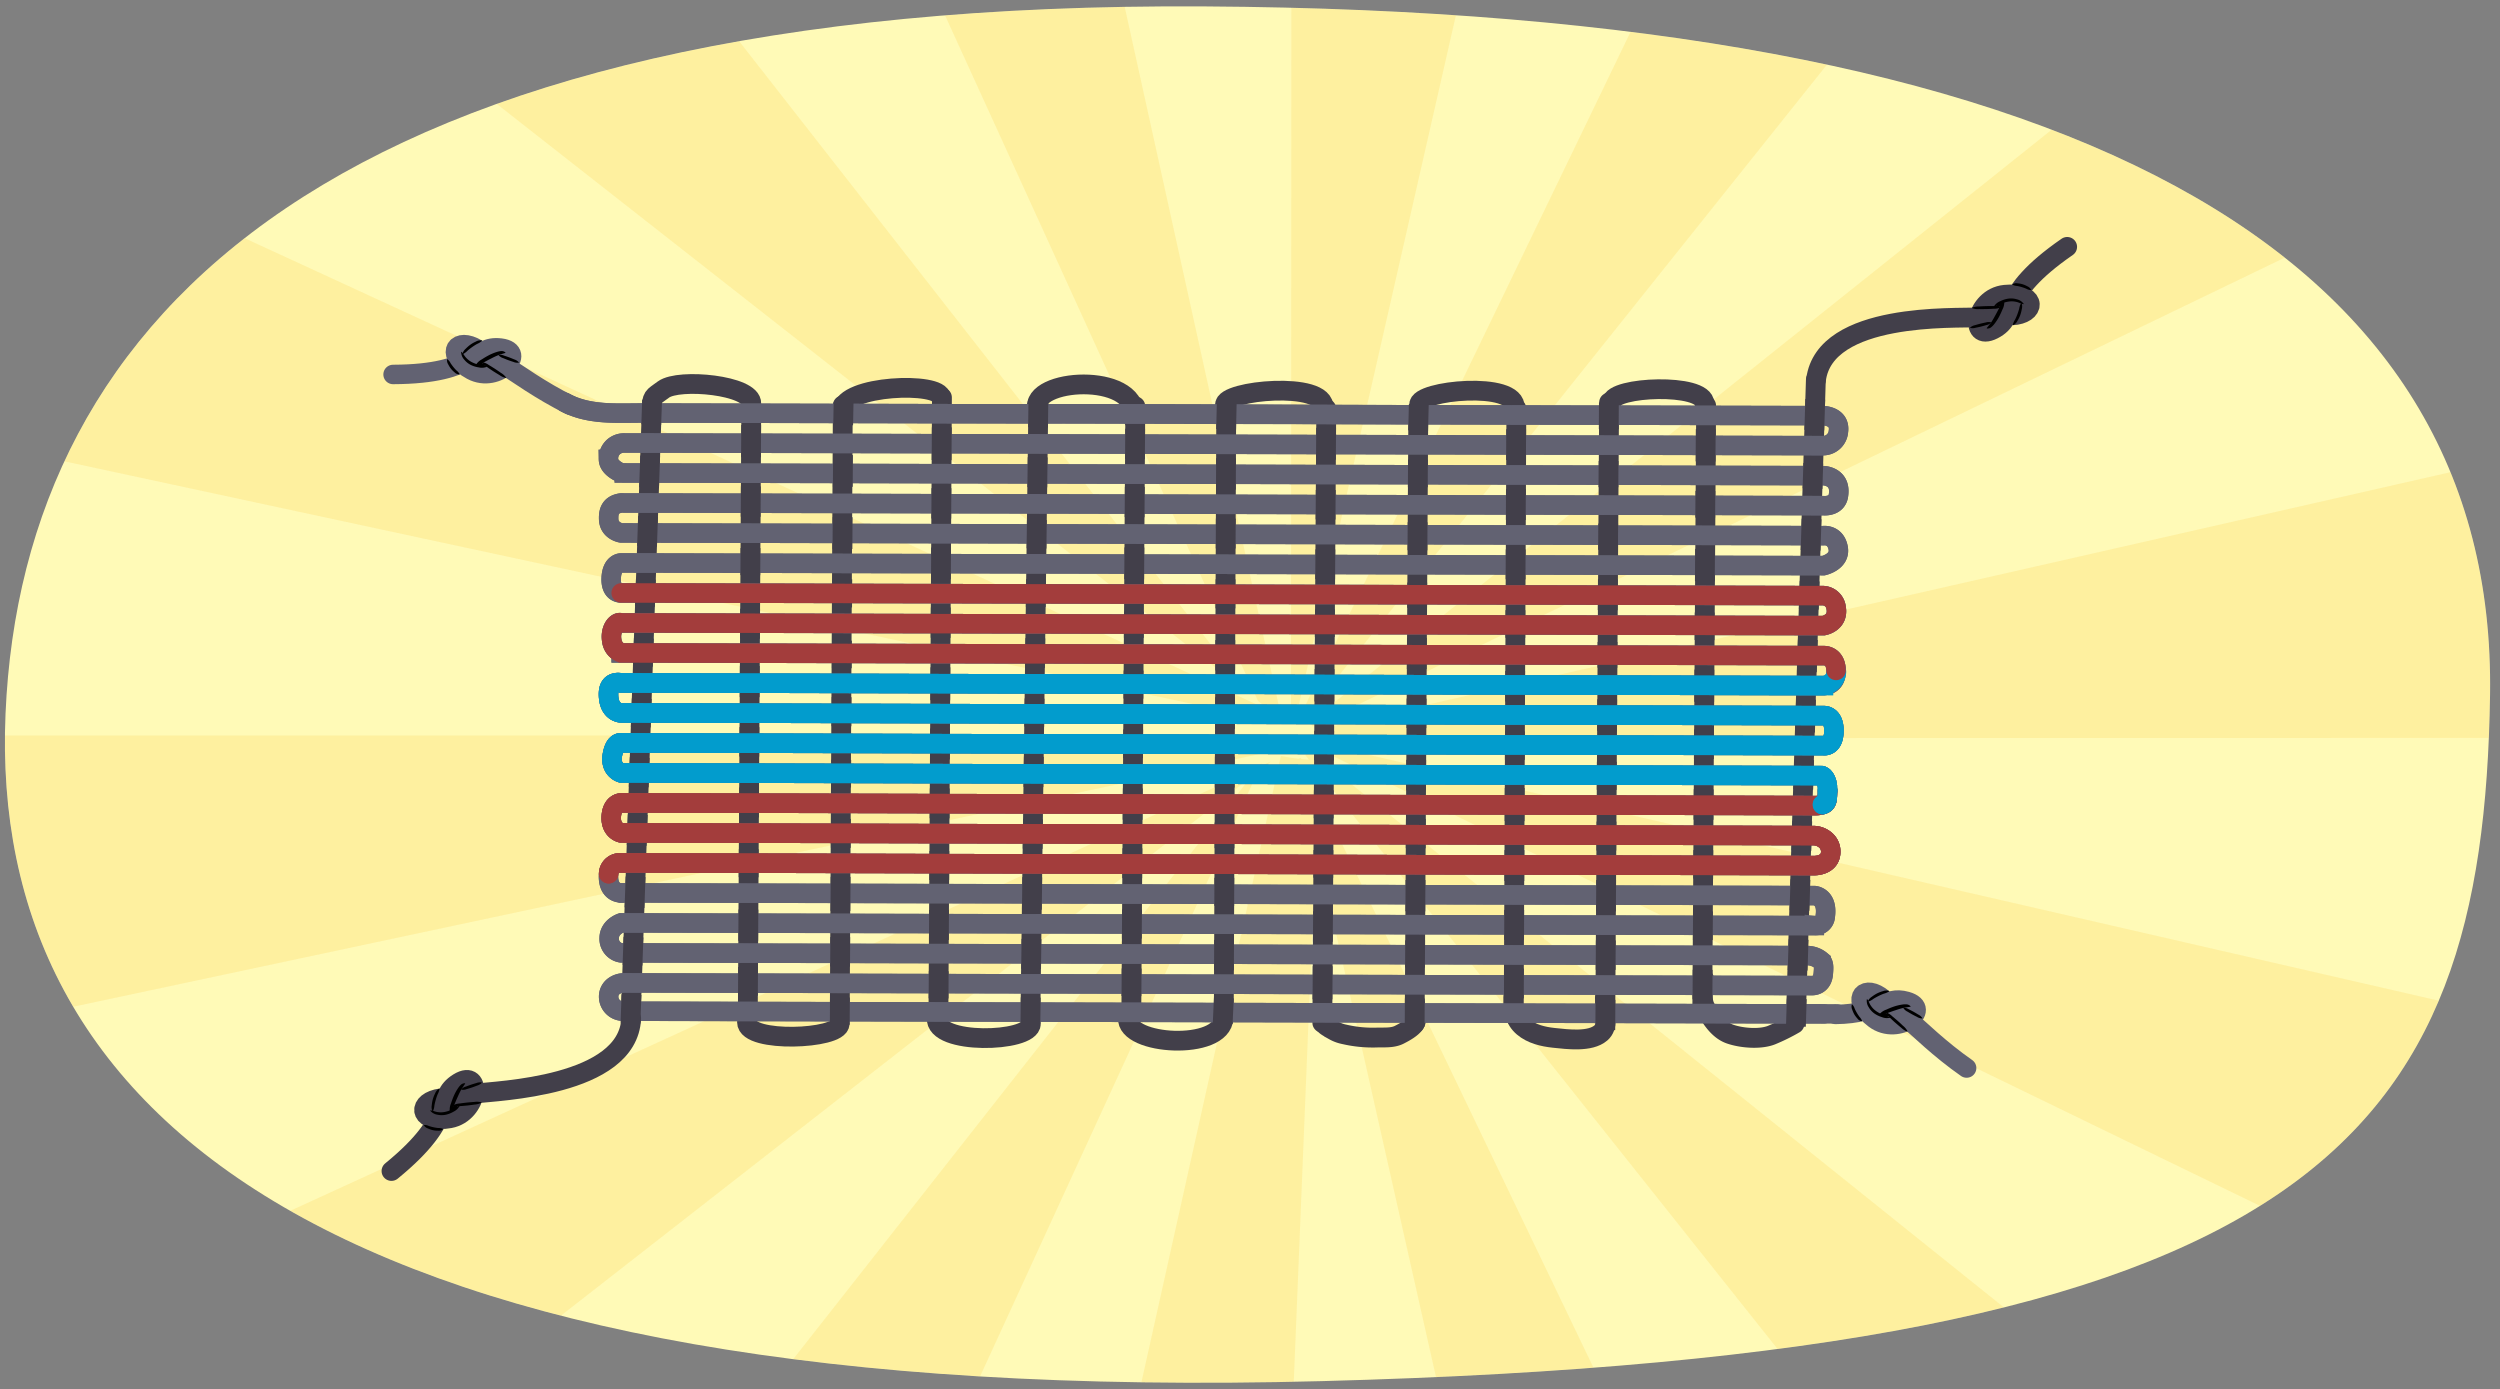 <svg id="e364052a-82c7-4423-85e7-074dbaf419d5" data-name="Layer 1" xmlns="http://www.w3.org/2000/svg" xmlns:xlink="http://www.w3.org/1999/xlink" width="760" height="422.358" viewBox="0 0 760 422.358"><rect x="0" y="0" width="760" height="422.358" fill="#808080" stroke="none"/><defs><clipPath id="f271af31-5490-4e1e-8345-f31cba9ecdc5"><path d="M1.68,216.961C-3.557,338.453,99.1,427.854,401.85,419.862s353.03-73.416,355.125-208.5S630.219,3.549,366.233,1.95,6.918,95.468,1.68,216.961Z" style="fill:none"/></clipPath></defs><path d="M1.68,216.961C-3.557,338.453,99.1,427.854,401.85,419.862s353.03-73.416,355.125-208.5S630.219,3.549,366.233,1.95,6.918,95.468,1.68,216.961Z" style="fill:#fffab7"/><g style="clip-path:url(#f271af31-5490-4e1e-8345-f31cba9ecdc5)"><g style="opacity:0.15"><path d="M383.064,670.784a507.392,507.392,0,0,1-89.3-11.523l95.633-429.482a53.907,53.907,0,0,0,5.373.887,5.55,5.55,0,0,0,.653-.265l.172.357q1.142.121,2.337.213l-1.142-1.436a8.46,8.46,0,0,0,1.341-1.334L741.39,503.467a449.221,449.221,0,0,1-70.725,70.438l-269.79-339.23-.266,6.532L585.842,627.061a446.211,446.211,0,0,1-94.914,33L399.991,256.333ZM201.51,628.325a436.707,436.707,0,0,1-87.529-53.4L380.139,236.36,40.644,501.313a439.06,439.06,0,0,1-52.922-87.178L382.608,233.219l1.011-1.286-.479,1.043,3.233-1.482-3.979,3.106ZM794.868,418.9,399,226.832a5.532,5.532,0,0,0,.421-1.189l428.827,98.523A446.168,446.168,0,0,1,794.868,418.9ZM-43.379,320.035a462.549,462.549,0,0,1-10.109-96.177V223.6h440v.258a22.03,22.03,0,0,0,.455,4.514l-1.5.32c-.117-.081-.212-.141-.279-.182l-.122.267Zm431.215-88.966a2.138,2.138,0,0,0-.122-.189l.025-.011C387.8,231,387.836,231.068,387.836,231.069ZM839.6,225.017l0-.693-440,.062v-.546a8.021,8.021,0,0,0-.174-1.786L828.492,124.56A448.821,448.821,0,0,1,839.6,223.84ZM399.01,220.864a7.267,7.267,0,0,0-.871-1.37L742.016-55a447.919,447.919,0,0,1,53.308,84.725Zm-12.031-1.59-1.319-.283c-.215.084-.364.148-.452.188l-.144-.317L-43.181,126.743A452.555,452.555,0,0,1-11.872,32.671L382.541,214.4l1.171,1.5-.553-1.213,3.154,1.453-3.88-3.043L202.5-181.09a462.149,462.149,0,0,1,92.242-30.7l94.754,429.676c-.932.206-1.7.41-2.321.6C387.106,218.719,387.041,218.985,386.979,219.274Zm9.827-1.114a7.28,7.28,0,0,0-1.359-.867L586.769-178.933A447.908,447.908,0,0,1,671.443-125.6Zm-2.546-1.287a8.087,8.087,0,0,0-1.8-.176l.247-440a448.678,448.678,0,0,1,99.265,11.164Zm-14.185-5.626L41.294-54.457a430.959,430.959,0,0,1,73.574-73.477Z" style="fill:#fab516"/></g></g><line x1="545.955" y1="309.05" x2="552.022" y2="115.444" style="fill:none;stroke:#423f4a;stroke-linecap:round;stroke-miterlimit:10;stroke-width:6.027px"/><line x1="517.489" y1="307.85" x2="518.663" y2="123.307" style="fill:none;stroke:#423f4a;stroke-linecap:round;stroke-miterlimit:10;stroke-width:6.027px"/><line x1="488.007" y1="309.781" x2="489.164" y2="122.363" style="fill:none;stroke:#423f4a;stroke-linecap:round;stroke-miterlimit:10;stroke-width:6.027px"/><line x1="460.166" y1="308.533" x2="460.974" y2="124.233" style="fill:none;stroke:#423f4a;stroke-linecap:round;stroke-miterlimit:10;stroke-width:6.027px"/><line x1="430.058" y1="311.188" x2="431.167" y2="124.314" style="fill:none;stroke:#423f4a;stroke-linecap:round;stroke-miterlimit:10;stroke-width:6.027px"/><line x1="401.985" y1="310.926" x2="403.183" y2="124.262" style="fill:none;stroke:#423f4a;stroke-linecap:round;stroke-miterlimit:10;stroke-width:6.027px"/><line x1="372.027" y1="309.605" x2="372.78" y2="122.824" style="fill:none;stroke:#423f4a;stroke-linecap:round;stroke-miterlimit:10;stroke-width:6.027px"/><line x1="343.914" y1="309.487" x2="345.135" y2="123.51" style="fill:none;stroke:#423f4a;stroke-linecap:round;stroke-miterlimit:10;stroke-width:6.027px"/><line x1="313.243" y1="308.916" x2="315.657" y2="122.972" style="fill:none;stroke:#423f4a;stroke-linecap:round;stroke-miterlimit:10;stroke-width:6.027px"/><line x1="285.283" y1="308.226" x2="286.351" y2="120.822" style="fill:none;stroke:#423f4a;stroke-linecap:round;stroke-miterlimit:10;stroke-width:6.027px"/><path d="M197.979,124.53c.373-4.2.322-3.622,3.716-6.117,4.751-3.492,26.964-1.3,26.712,4.305" style="fill:none;stroke:#423f4a;stroke-linecap:round;stroke-miterlimit:10;stroke-width:6px"/><path d="M256.071,124.818c.079-7.825,30.067-8.862,30.024-3.862" style="fill:none;stroke:#423f4a;stroke-linecap:round;stroke-miterlimit:10;stroke-width:6px"/><path d="M315.159,123.6c0-9.069,32.147-10.128,29.5,3.964" style="fill:none;stroke:#423f4a;stroke-linecap:round;stroke-miterlimit:10;stroke-width:6px"/><path d="M431.416,123.158c-.681-4.491,29.871-7.457,29.064.881" style="fill:none;stroke:#423f4a;stroke-linecap:round;stroke-miterlimit:10;stroke-width:6px"/><path d="M372.407,123.158c-.681-4.491,30.751-7.457,29.945.881" style="fill:none;stroke:#423f4a;stroke-linecap:round;stroke-miterlimit:10;stroke-width:6px"/><path d="M489.984,122.277c-.012-4.765,28.184-5.939,28.184.441" style="fill:none;stroke:#423f4a;stroke-linecap:round;stroke-miterlimit:10;stroke-width:6px"/><path d="M313.4,311.194c0,5.725-29.442,6.576-28.635-1.761" style="fill:none;stroke:#423f4a;stroke-linecap:round;stroke-miterlimit:10;stroke-width:6px"/><path d="M371.966,309.433c-.44,10.128-29.881,8.337-29.075,0" style="fill:none;stroke:#423f4a;stroke-linecap:round;stroke-miterlimit:10;stroke-width:6px"/><path d="M255.259,311.194c.012,4.765-28.184,5.94-28.184-.44" style="fill:none;stroke:#423f4a;stroke-linecap:round;stroke-miterlimit:10;stroke-width:6px"/><line x1="255.289" y1="309.64" x2="256.212" y2="123.223" style="fill:none;stroke:#423f4a;stroke-linecap:round;stroke-miterlimit:10;stroke-width:6.027px"/><line x1="227.329" y1="309.323" x2="228.393" y2="123.223" style="fill:none;stroke:#423f4a;stroke-linecap:round;stroke-miterlimit:10;stroke-width:6.027px"/><path d="M402.1,307.242c0,4.7.288,4.124,3.412,6.039a10.6,10.6,0,0,0,3.174,1.163,38.091,38.091,0,0,0,9.742.973c2.3-.077,4.9.2,6.951-.852,1.5-.768,3.744-1.975,4.683-3.377,1.125-1.68-.007-4.135.11-6.092" style="fill:none;stroke:#423f4a;stroke-linecap:round;stroke-miterlimit:10;stroke-width:6.027px"/><path d="M460.187,301.39c-.543,5.438.337,8.622,2.877,10.786s5.962,2.975,9.28,3.33c4.279.458,11.083,1.322,14.329-1.5,2.223-1.935,1.36-5.007,1.21-10.676" style="fill:none;stroke:#423f4a;stroke-linecap:round;stroke-miterlimit:10;stroke-width:6.027px"/><path d="M518.076,297.684c-.527,2.557-.811,6.356.254,8.449,1.689,3.319,4.083,7.006,7.6,8.228s9.08,1.682,12.551.333a57.181,57.181,0,0,0,7.039-3.47" style="fill:none;stroke:#423f4a;stroke-linecap:round;stroke-miterlimit:10;stroke-width:6.027px"/><line x1="191.687" y1="310.503" x2="198.183" y2="123.223" style="fill:none;stroke:#423f4a;stroke-linecap:round;stroke-miterlimit:10;stroke-width:6.027px"/><path d="M553.217,235.785l-364.376-.82s-3.434-.975-2.7-5.325,2.7-3.794,2.7-3.794l365.508.82s3.115.572,3.163-4.437c.049-5.039-3.163-4.682-3.163-4.682l-365.508-.82s-4-.03-3.858-5.972c.1-4.164,3.858-3.147,3.858-3.147l365.508.82s3.961.146,3.823-4.618-3.823-4.5-3.823-4.5l-365.508-.82a4.626,4.626,0,0,1-2.848-3.642c-.649-3.661,1.52-6.068,2.848-5.477l365.508.82s4.723-.769,3.826-5.511a4.189,4.189,0,0,0-3.826-3.608l-365.508-.82s-3.223.268-3.04-4.465,3.04-4.654,3.04-4.654l365.508.82s5.268-1.182,4.45-5.391-4.45-3.728-4.45-3.728l-365.508-.82s-3.709-.562-3.808-4.215c-.054-1.969.257-4.4,3.808-4.9l365.508.82s3.972.431,4.536-3.052c.966-5.962-4.536-6.067-4.536-6.067l-364.56-.818a4.147,4.147,0,0,1-2.071-.559c-1.131-.655-2.711-1.873-2.739-3.572a4.721,4.721,0,0,1,1.613-3.872,4.925,4.925,0,0,1,3.224-1.116l364.533.818a4.7,4.7,0,0,0,4.536-4.342c.641-4.663-4.536-4.777-4.536-4.777l-17.294-.039-45.188-.1-63.138-.141-71.145-.16-69.21-.155-57.33-.129-35.507-.079c-8.1-.019-16.446.735-23.854-3.24" style="fill:none;stroke:#626272;stroke-linecap:round;stroke-miterlimit:10;stroke-width:5.919px"/><path d="M555.578,240.344c.105-3.935-1.727-4.559-1.727-4.559" style="fill:none;stroke:#626272;stroke-linecap:round;stroke-miterlimit:10;stroke-width:5.919px"/><path d="M554.469,308.217c-2.338-.034-4.679-.01-7.018-.015l-39.075-.087-58.62-.129-68.85-.153-69.767-.154-61.37-.136-43.659-.1-16.633-.037a4.423,4.423,0,0,1-4.428-4.869c0-.039.009-.078.014-.117a3.9,3.9,0,0,1,1.742-2.755,5.248,5.248,0,0,1,2.99-.869l361.087.818s3.08.2,3.4-3.626c.139-1.674.281-3.118-.682-3.957a6.615,6.615,0,0,0-4.355-1.539l-360.4-.817a4.337,4.337,0,0,1-3.658-4.552c.075-3.4,3.658-4.567,3.658-4.567l362.718.82a3,3,0,0,0,3.327-2.856c.825-6.08-3.327-6.263-3.327-6.263l-362.718-.82" style="fill:none;stroke:#626272;stroke-linecap:round;stroke-miterlimit:10;stroke-width:5.919px"/><path d="M188.841,271.441s-4.294.212-3.822-5.835a3.431,3.431,0,0,1,3.822-3.284l362.718.82s4.985.111,4.985-4.25a4.513,4.513,0,0,0-1.432-3.354,5.7,5.7,0,0,0-3.956-1.518L188.841,253.2s-3.233-.647-3.021-4.891,3.021-4.228,3.021-4.228l363,.819a7.214,7.214,0,0,0,2.2-.3c1.45-.463,1.465-1.387,1.542-4.255" style="fill:none;stroke:#626272;stroke-linecap:round;stroke-miterlimit:10;stroke-width:5.919px"/><path d="M553.217,235.785l-364.376-.82s-3.434-.975-2.7-5.325,2.7-3.794,2.7-3.794l365.508.82s3.115.572,3.163-4.437c.049-5.039-3.163-4.682-3.163-4.682l-365.508-.82s-4-.03-3.858-5.972c.1-4.164,3.858-3.147,3.858-3.147l365.508.82s3.961.146,3.823-4.618-3.823-4.5-3.823-4.5l-365.508-.82a4.626,4.626,0,0,1-2.848-3.642c-.649-3.661,1.52-6.068,2.848-5.477l365.508.82s4.723-.769,3.826-5.511a4.189,4.189,0,0,0-3.826-3.608l-365.508-.82s-3.223.268-3.04-4.465,3.04-4.654,3.04-4.654l365.508.82s5.268-1.182,4.45-5.391-4.45-3.728-4.45-3.728l-365.508-.82s-3.709-.562-3.808-4.215c-.054-1.969.257-4.4,3.808-4.9l365.508.82s3.972.431,4.536-3.052c.966-5.962-4.536-6.067-4.536-6.067l-364.56-.818a4.147,4.147,0,0,1-2.071-.559c-1.131-.655-2.711-1.873-2.739-3.572a4.721,4.721,0,0,1,1.613-3.872,4.925,4.925,0,0,1,3.224-1.116l364.533.818a4.7,4.7,0,0,0,4.536-4.342c.641-4.663-4.536-4.777-4.536-4.777l-17.294-.039-45.188-.1-63.138-.141c-23.715-.053-47.579-.221-71.295-.275-23.069-.051-45.99.012-69.06-.04l-57.33-.129-35.507-.079c-8.1-.019-16.446.735-23.854-3.24" style="fill:none;stroke:#626272;stroke-linecap:round;stroke-miterlimit:10;stroke-width:5.919px"/><path d="M555.578,240.344c.105-3.935-1.727-4.559-1.727-4.559" style="fill:none;stroke:#626272;stroke-linecap:round;stroke-miterlimit:10;stroke-width:5.919px"/><path d="M558.38,308.226l-368.9-.816a4.423,4.423,0,0,1-4.428-4.869c0-.039.009-.078.014-.117a3.9,3.9,0,0,1,1.742-2.755,5.248,5.248,0,0,1,2.99-.869l361.087.818s3.08.2,3.4-3.626c.139-1.674.281-3.118-.682-3.957a6.615,6.615,0,0,0-4.355-1.539l-360.4-.817a4.337,4.337,0,0,1-3.658-4.552c.075-3.4,3.658-4.567,3.658-4.567l362.718.82a3,3,0,0,0,3.327-2.856c.825-6.08-3.327-6.263-3.327-6.263l-362.718-.82" style="fill:none;stroke:#626272;stroke-linecap:round;stroke-miterlimit:10;stroke-width:5.919px"/><path d="M188.841,271.441s-4.294.212-3.822-5.835a3.431,3.431,0,0,1,3.822-3.284l362.718.82s4.985.111,4.985-4.25a4.513,4.513,0,0,0-1.432-3.354,5.7,5.7,0,0,0-3.956-1.518L188.841,253.2s-3.233-.647-3.021-4.891,3.021-4.228,3.021-4.228l363,.819a7.214,7.214,0,0,0,2.2-.3c1.45-.463,1.465-1.387,1.542-4.255" style="fill:none;stroke:#626272;stroke-linecap:round;stroke-miterlimit:10;stroke-width:5.919px"/><line x1="551.55" y1="130.748" x2="551.839" y2="121.378" style="fill:none;stroke:#423f4a;stroke-miterlimit:10;stroke-width:6.027px"/><line x1="551.001" y1="148.539" x2="551.238" y2="140.847" style="fill:none;stroke:#423f4a;stroke-miterlimit:10;stroke-width:6.027px"/><line x1="550.422" y1="167.297" x2="550.716" y2="157.774" style="fill:none;stroke:#423f4a;stroke-miterlimit:10;stroke-width:6.027px"/><line x1="549.869" y1="185.229" x2="550.132" y2="176.676" style="fill:none;stroke:#423f4a;stroke-miterlimit:10;stroke-width:6.027px"/><line x1="549.281" y1="204.267" x2="549.584" y2="194.456" style="fill:none;stroke:#423f4a;stroke-miterlimit:10;stroke-width:6.027px"/><line x1="548.716" y1="222.593" x2="549.024" y2="212.6" style="fill:none;stroke:#423f4a;stroke-miterlimit:10;stroke-width:6.027px"/><line x1="548.18" y1="239.957" x2="548.456" y2="230.993" style="fill:none;stroke:#423f4a;stroke-miterlimit:10;stroke-width:6.027px"/><line x1="547.605" y1="258.575" x2="547.882" y2="249.607" style="fill:none;stroke:#423f4a;stroke-miterlimit:10;stroke-width:6.027px"/><line x1="547.043" y1="276.783" x2="547.333" y2="267.386" style="fill:none;stroke:#423f4a;stroke-miterlimit:10;stroke-width:6.027px"/><line x1="546.482" y1="294.977" x2="546.771" y2="285.598" style="fill:none;stroke:#423f4a;stroke-miterlimit:10;stroke-width:6.027px"/><line x1="545.955" y1="312.042" x2="546.214" y2="303.657" style="fill:none;stroke:#423f4a;stroke-miterlimit:10;stroke-width:6.027px"/><line x1="518.488" y1="140.284" x2="518.545" y2="130.483" style="fill:none;stroke:#423f4a;stroke-miterlimit:10;stroke-width:6.027px"/><line x1="518.39" y1="157.361" x2="518.437" y2="149.24" style="fill:none;stroke:#423f4a;stroke-miterlimit:10;stroke-width:6.027px"/><line x1="518.279" y1="176.68" x2="518.335" y2="166.88" style="fill:none;stroke:#423f4a;stroke-miterlimit:10;stroke-width:6.027px"/><line x1="518.176" y1="194.598" x2="518.224" y2="186.199" style="fill:none;stroke:#423f4a;stroke-miterlimit:10;stroke-width:6.027px"/><line x1="518.068" y1="213.356" x2="518.125" y2="203.558" style="fill:none;stroke:#423f4a;stroke-miterlimit:10;stroke-width:6.027px"/><line x1="517.968" y1="230.716" x2="518.02" y2="221.758" style="fill:none;stroke:#423f4a;stroke-miterlimit:10;stroke-width:6.027px"/><line x1="517.862" y1="249.195" x2="517.915" y2="239.955" style="fill:none;stroke:#423f4a;stroke-miterlimit:10;stroke-width:6.027px"/><line x1="517.759" y1="267.116" x2="517.809" y2="258.437" style="fill:none;stroke:#423f4a;stroke-miterlimit:10;stroke-width:6.027px"/><line x1="517.652" y1="285.733" x2="517.702" y2="277.051" style="fill:none;stroke:#423f4a;stroke-miterlimit:10;stroke-width:6.027px"/><line x1="517.549" y1="303.793" x2="517.6" y2="294.833" style="fill:none;stroke:#423f4a;stroke-miterlimit:10;stroke-width:6.027px"/><line x1="489.058" y1="130.482" x2="489.105" y2="122.363" style="fill:none;stroke:#423f4a;stroke-miterlimit:10;stroke-width:6.027px"/><line x1="488.957" y1="148.12" x2="489.003" y2="140.143" style="fill:none;stroke:#423f4a;stroke-miterlimit:10;stroke-width:6.027px"/><line x1="488.847" y1="167.162" x2="488.893" y2="159.179" style="fill:none;stroke:#423f4a;stroke-miterlimit:10;stroke-width:6.027px"/><line x1="488.741" y1="185.5" x2="488.796" y2="176.103" style="fill:none;stroke:#423f4a;stroke-miterlimit:10;stroke-width:6.027px"/><line x1="488.641" y1="202.997" x2="488.686" y2="195.156" style="fill:none;stroke:#423f4a;stroke-miterlimit:10;stroke-width:6.027px"/><line x1="488.53" y1="222.177" x2="488.585" y2="212.599" style="fill:none;stroke:#423f4a;stroke-miterlimit:10;stroke-width:6.027px"/><line x1="488.427" y1="240.096" x2="488.476" y2="231.556" style="fill:none;stroke:#423f4a;stroke-miterlimit:10;stroke-width:6.027px"/><line x1="488.321" y1="258.575" x2="488.372" y2="249.754" style="fill:none;stroke:#423f4a;stroke-miterlimit:10;stroke-width:6.027px"/><line x1="488.214" y1="277.053" x2="488.269" y2="267.532" style="fill:none;stroke:#423f4a;stroke-miterlimit:10;stroke-width:6.027px"/><line x1="488.112" y1="294.833" x2="488.164" y2="285.873" style="fill:none;stroke:#423f4a;stroke-miterlimit:10;stroke-width:6.027px"/><line x1="488.007" y1="313.138" x2="488.06" y2="303.929" style="fill:none;stroke:#423f4a;stroke-miterlimit:10;stroke-width:6.027px"/><line x1="460.873" y1="139.862" x2="460.911" y2="130.482" style="fill:none;stroke:#423f4a;stroke-miterlimit:10;stroke-width:6.027px"/><line x1="460.799" y1="158.06" x2="460.837" y2="148.683" style="fill:none;stroke:#423f4a;stroke-miterlimit:10;stroke-width:6.027px"/><line x1="460.727" y1="176.1" x2="460.763" y2="167.02" style="fill:none;stroke:#423f4a;stroke-miterlimit:10;stroke-width:6.027px"/><line x1="460.655" y1="193.899" x2="460.689" y2="185.498" style="fill:none;stroke:#423f4a;stroke-miterlimit:10;stroke-width:6.027px"/><line x1="460.576" y1="213.274" x2="460.614" y2="203.977" style="fill:none;stroke:#423f4a;stroke-miterlimit:10;stroke-width:6.027px"/><line x1="460.505" y1="230.996" x2="460.54" y2="222.317" style="fill:none;stroke:#423f4a;stroke-miterlimit:10;stroke-width:6.027px"/><line x1="460.43" y1="249.615" x2="460.47" y2="239.534" style="fill:none;stroke:#423f4a;stroke-miterlimit:10;stroke-width:6.027px"/><line x1="460.356" y1="267.814" x2="460.394" y2="258.434" style="fill:none;stroke:#423f4a;stroke-miterlimit:10;stroke-width:6.027px"/><line x1="460.284" y1="285.733" x2="460.321" y2="276.633" style="fill:none;stroke:#423f4a;stroke-miterlimit:10;stroke-width:6.027px"/><line x1="460.212" y1="303.511" x2="460.249" y2="294.413" style="fill:none;stroke:#423f4a;stroke-miterlimit:10;stroke-width:6.027px"/><line x1="431.113" y1="130.902" x2="431.32" y2="122.904" style="fill:none;stroke:#423f4a;stroke-miterlimit:10;stroke-width:6.027px"/><line x1="431.012" y1="148.12" x2="431.061" y2="139.721" style="fill:none;stroke:#423f4a;stroke-miterlimit:10;stroke-width:6.027px"/><line x1="430.9" y1="167.299" x2="430.95" y2="158.762" style="fill:none;stroke:#423f4a;stroke-miterlimit:10;stroke-width:6.027px"/><line x1="430.798" y1="184.797" x2="430.843" y2="177.098" style="fill:none;stroke:#423f4a;stroke-miterlimit:10;stroke-width:6.027px"/><line x1="430.689" y1="203.418" x2="430.744" y2="193.899" style="fill:none;stroke:#423f4a;stroke-miterlimit:10;stroke-width:6.027px"/><line x1="430.584" y1="221.337" x2="430.636" y2="212.369" style="fill:none;stroke:#423f4a;stroke-miterlimit:10;stroke-width:6.027px"/><line x1="430.473" y1="240.235" x2="430.527" y2="230.999" style="fill:none;stroke:#423f4a;stroke-miterlimit:10;stroke-width:6.027px"/><line x1="430.37" y1="257.875" x2="430.422" y2="248.917" style="fill:none;stroke:#423f4a;stroke-miterlimit:10;stroke-width:6.027px"/><line x1="430.258" y1="277.051" x2="430.313" y2="267.532" style="fill:none;stroke:#423f4a;stroke-miterlimit:10;stroke-width:6.027px"/><line x1="430.158" y1="294.133" x2="430.206" y2="285.873" style="fill:none;stroke:#423f4a;stroke-miterlimit:10;stroke-width:6.027px"/><line x1="430.053" y1="312.099" x2="430.103" y2="303.511" style="fill:none;stroke:#423f4a;stroke-miterlimit:10;stroke-width:6.027px"/><line x1="403.084" y1="139.721" x2="403.146" y2="130.062" style="fill:none;stroke:#423f4a;stroke-miterlimit:10;stroke-width:6.027px"/><line x1="402.967" y1="157.919" x2="403.024" y2="148.962" style="fill:none;stroke:#423f4a;stroke-miterlimit:10;stroke-width:6.027px"/><line x1="402.85" y1="176.101" x2="402.909" y2="167.018" style="fill:none;stroke:#423f4a;stroke-miterlimit:10;stroke-width:6.027px"/><line x1="402.738" y1="193.62" x2="402.792" y2="185.216" style="fill:none;stroke:#423f4a;stroke-miterlimit:10;stroke-width:6.027px"/><line x1="402.612" y1="213.275" x2="402.675" y2="203.418" style="fill:none;stroke:#423f4a;stroke-miterlimit:10;stroke-width:6.027px"/><line x1="402.497" y1="231.136" x2="402.555" y2="222.178" style="fill:none;stroke:#423f4a;stroke-miterlimit:10;stroke-width:6.027px"/><line x1="402.384" y1="248.776" x2="402.439" y2="240.235" style="fill:none;stroke:#423f4a;stroke-miterlimit:10;stroke-width:6.027px"/><line x1="402.268" y1="266.832" x2="402.322" y2="258.434" style="fill:none;stroke:#423f4a;stroke-miterlimit:10;stroke-width:6.027px"/><line x1="402.143" y1="286.29" x2="402.202" y2="277.053" style="fill:none;stroke:#423f4a;stroke-miterlimit:10;stroke-width:6.027px"/><line x1="402.031" y1="303.788" x2="402.096" y2="293.709" style="fill:none;stroke:#423f4a;stroke-miterlimit:10;stroke-width:6.027px"/><line x1="372.749" y1="130.482" x2="372.939" y2="121.912" style="fill:none;stroke:#423f4a;stroke-miterlimit:10;stroke-width:6.027px"/><line x1="372.675" y1="148.821" x2="372.714" y2="139.303" style="fill:none;stroke:#423f4a;stroke-miterlimit:10;stroke-width:6.027px"/><line x1="372.603" y1="166.74" x2="372.64" y2="157.641" style="fill:none;stroke:#423f4a;stroke-miterlimit:10;stroke-width:6.027px"/><line x1="372.53" y1="184.938" x2="372.565" y2="176.1" style="fill:none;stroke:#423f4a;stroke-miterlimit:10;stroke-width:6.027px"/><line x1="372.453" y1="203.837" x2="372.491" y2="194.597" style="fill:none;stroke:#423f4a;stroke-miterlimit:10;stroke-width:6.027px"/><line x1="372.382" y1="221.617" x2="372.421" y2="211.983" style="fill:none;stroke:#423f4a;stroke-miterlimit:10;stroke-width:6.027px"/><line x1="372.31" y1="239.395" x2="372.348" y2="230.015" style="fill:none;stroke:#423f4a;stroke-miterlimit:10;stroke-width:6.027px"/><line x1="372.236" y1="257.874" x2="372.267" y2="250.035" style="fill:none;stroke:#423f4a;stroke-miterlimit:10;stroke-width:6.027px"/><line x1="372.165" y1="275.374" x2="372.199" y2="266.834" style="fill:none;stroke:#423f4a;stroke-miterlimit:10;stroke-width:6.027px"/><line x1="372.086" y1="294.972" x2="372.123" y2="285.733" style="fill:none;stroke:#423f4a;stroke-miterlimit:10;stroke-width:6.027px"/><line x1="371.7" y1="311.111" x2="372.052" y2="303.372" style="fill:none;stroke:#423f4a;stroke-miterlimit:10;stroke-width:6.027px"/><line x1="345.029" y1="139.581" x2="345.09" y2="130.343" style="fill:none;stroke:#423f4a;stroke-miterlimit:10;stroke-width:6.027px"/><line x1="344.914" y1="157.221" x2="344.974" y2="147.981" style="fill:none;stroke:#423f4a;stroke-miterlimit:10;stroke-width:6.027px"/><line x1="344.79" y1="176.101" x2="344.853" y2="166.424" style="fill:none;stroke:#423f4a;stroke-miterlimit:10;stroke-width:6.027px"/><line x1="344.673" y1="193.895" x2="344.725" y2="185.916" style="fill:none;stroke:#423f4a;stroke-miterlimit:10;stroke-width:6.027px"/><line x1="344.552" y1="212.369" x2="344.608" y2="203.834" style="fill:none;stroke:#423f4a;stroke-miterlimit:10;stroke-width:6.027px"/><line x1="344.433" y1="230.436" x2="344.49" y2="221.757" style="fill:none;stroke:#423f4a;stroke-miterlimit:10;stroke-width:6.027px"/><line x1="344.31" y1="249.194" x2="344.372" y2="239.676" style="fill:none;stroke:#423f4a;stroke-miterlimit:10;stroke-width:6.027px"/><line x1="344.193" y1="266.972" x2="344.253" y2="257.873" style="fill:none;stroke:#423f4a;stroke-miterlimit:10;stroke-width:6.027px"/><line x1="344.073" y1="285.314" x2="344.131" y2="276.492" style="fill:none;stroke:#423f4a;stroke-miterlimit:10;stroke-width:6.027px"/><line x1="343.958" y1="302.812" x2="344.013" y2="294.412" style="fill:none;stroke:#423f4a;stroke-miterlimit:10;stroke-width:6.027px"/><line x1="315.568" y1="129.92" x2="315.679" y2="121.242" style="fill:none;stroke:#423f4a;stroke-miterlimit:10;stroke-width:6.027px"/><line x1="315.334" y1="148.122" x2="315.451" y2="139.018" style="fill:none;stroke:#423f4a;stroke-miterlimit:10;stroke-width:6.027px"/><line x1="315.095" y1="166.737" x2="315.206" y2="158.059" style="fill:none;stroke:#423f4a;stroke-miterlimit:10;stroke-width:6.027px"/><line x1="314.866" y1="184.517" x2="314.974" y2="176.101" style="fill:none;stroke:#423f4a;stroke-miterlimit:10;stroke-width:6.027px"/><line x1="314.629" y1="202.993" x2="314.744" y2="194.033" style="fill:none;stroke:#423f4a;stroke-miterlimit:10;stroke-width:6.027px"/><line x1="314.399" y1="220.916" x2="314.508" y2="212.361" style="fill:none;stroke:#423f4a;stroke-miterlimit:10;stroke-width:6.027px"/><line x1="314.163" y1="239.255" x2="314.282" y2="230.021" style="fill:none;stroke:#423f4a;stroke-miterlimit:10;stroke-width:6.027px"/><line x1="313.922" y1="258.013" x2="314.037" y2="249.057" style="fill:none;stroke:#423f4a;stroke-miterlimit:10;stroke-width:6.027px"/><line x1="313.685" y1="276.494" x2="313.81" y2="266.692" style="fill:none;stroke:#423f4a;stroke-miterlimit:10;stroke-width:6.027px"/><line x1="313.453" y1="294.553" x2="313.569" y2="285.454" style="fill:none;stroke:#423f4a;stroke-miterlimit:10;stroke-width:6.027px"/><line x1="313.243" y1="310.853" x2="313.341" y2="303.23" style="fill:none;stroke:#423f4a;stroke-miterlimit:10;stroke-width:6.027px"/><line x1="286.244" y1="139.861" x2="286.3" y2="129.922" style="fill:none;stroke:#423f4a;stroke-miterlimit:10;stroke-width:6.027px"/><line x1="286.144" y1="157.641" x2="286.196" y2="148.401" style="fill:none;stroke:#423f4a;stroke-miterlimit:10;stroke-width:6.027px"/><line x1="286.04" y1="176.099" x2="286.094" y2="166.461" style="fill:none;stroke:#423f4a;stroke-miterlimit:10;stroke-width:6.027px"/><line x1="285.939" y1="193.896" x2="285.991" y2="184.66" style="fill:none;stroke:#423f4a;stroke-miterlimit:10;stroke-width:6.027px"/><line x1="285.832" y1="212.886" x2="285.889" y2="202.858" style="fill:none;stroke:#423f4a;stroke-miterlimit:10;stroke-width:6.027px"/><line x1="285.731" y1="230.856" x2="285.784" y2="221.474" style="fill:none;stroke:#423f4a;stroke-miterlimit:10;stroke-width:6.027px"/><line x1="285.63" y1="248.774" x2="285.682" y2="239.675" style="fill:none;stroke:#423f4a;stroke-miterlimit:10;stroke-width:6.027px"/><line x1="285.525" y1="267.532" x2="285.574" y2="258.713" style="fill:none;stroke:#423f4a;stroke-miterlimit:10;stroke-width:6.027px"/><line x1="285.422" y1="285.733" x2="285.473" y2="276.633" style="fill:none;stroke:#423f4a;stroke-miterlimit:10;stroke-width:6.027px"/><line x1="285.322" y1="303.512" x2="285.369" y2="295.252" style="fill:none;stroke:#423f4a;stroke-miterlimit:10;stroke-width:6.027px"/><line x1="256.318" y1="129.222" x2="256.455" y2="122.295" style="fill:none;stroke:#423f4a;stroke-miterlimit:10;stroke-width:6.027px"/><line x1="256.212" y1="147.981" x2="256.266" y2="138.323" style="fill:none;stroke:#423f4a;stroke-miterlimit:10;stroke-width:6.027px"/><line x1="256.105" y1="166.879" x2="256.16" y2="157.22" style="fill:none;stroke:#423f4a;stroke-miterlimit:10;stroke-width:6.027px"/><line x1="256.005" y1="184.657" x2="256.053" y2="176.101" style="fill:none;stroke:#423f4a;stroke-miterlimit:10;stroke-width:6.027px"/><line x1="255.901" y1="203.137" x2="255.948" y2="194.738" style="fill:none;stroke:#423f4a;stroke-miterlimit:10;stroke-width:6.027px"/><line x1="255.801" y1="220.777" x2="255.851" y2="211.927" style="fill:none;stroke:#423f4a;stroke-miterlimit:10;stroke-width:6.027px"/><line x1="255.696" y1="239.392" x2="255.744" y2="230.997" style="fill:none;stroke:#423f4a;stroke-miterlimit:10;stroke-width:6.027px"/><line x1="255.593" y1="257.733" x2="255.643" y2="248.916" style="fill:none;stroke:#423f4a;stroke-miterlimit:10;stroke-width:6.027px"/><line x1="255.485" y1="276.914" x2="255.543" y2="266.553" style="fill:none;stroke:#423f4a;stroke-miterlimit:10;stroke-width:6.027px"/><line x1="255.389" y1="293.851" x2="255.44" y2="284.892" style="fill:none;stroke:#423f4a;stroke-miterlimit:10;stroke-width:6.027px"/><line x1="255.289" y1="311.535" x2="255.336" y2="303.229" style="fill:none;stroke:#423f4a;stroke-miterlimit:10;stroke-width:6.027px"/><line x1="228.302" y1="139.022" x2="228.358" y2="129.223" style="fill:none;stroke:#423f4a;stroke-miterlimit:10;stroke-width:6.027px"/><line x1="228.199" y1="157.083" x2="228.252" y2="147.842" style="fill:none;stroke:#423f4a;stroke-miterlimit:10;stroke-width:6.027px"/><line x1="228.098" y1="174.858" x2="228.145" y2="166.599" style="fill:none;stroke:#423f4a;stroke-miterlimit:10;stroke-width:6.027px"/><line x1="227.987" y1="194.176" x2="228.039" y2="185.079" style="fill:none;stroke:#423f4a;stroke-miterlimit:10;stroke-width:6.027px"/><line x1="227.886" y1="211.923" x2="227.94" y2="202.435" style="fill:none;stroke:#423f4a;stroke-miterlimit:10;stroke-width:6.027px"/><line x1="227.782" y1="230.018" x2="227.833" y2="221.054" style="fill:none;stroke:#423f4a;stroke-miterlimit:10;stroke-width:6.027px"/><line x1="227.677" y1="248.494" x2="227.729" y2="239.396" style="fill:none;stroke:#423f4a;stroke-miterlimit:10;stroke-width:6.027px"/><line x1="227.573" y1="266.692" x2="227.621" y2="258.156" style="fill:none;stroke:#423f4a;stroke-miterlimit:10;stroke-width:6.027px"/><line x1="227.462" y1="286.012" x2="227.517" y2="276.491" style="fill:none;stroke:#423f4a;stroke-miterlimit:10;stroke-width:6.027px"/><line x1="227.367" y1="302.671" x2="227.416" y2="293.99" style="fill:none;stroke:#423f4a;stroke-miterlimit:10;stroke-width:6.027px"/><line x1="197.979" y1="129.081" x2="198.239" y2="121.607" style="fill:none;stroke:#423f4a;stroke-miterlimit:10;stroke-width:6.027px"/><line x1="197.314" y1="148.261" x2="197.65" y2="138.589" style="fill:none;stroke:#423f4a;stroke-miterlimit:10;stroke-width:6.027px"/><line x1="196.697" y1="166.043" x2="197.013" y2="156.935" style="fill:none;stroke:#423f4a;stroke-miterlimit:10;stroke-width:6.027px"/><line x1="196.062" y1="184.374" x2="196.349" y2="176.101" style="fill:none;stroke:#423f4a;stroke-miterlimit:10;stroke-width:6.027px"/><line x1="195.43" y1="202.575" x2="195.727" y2="194.027" style="fill:none;stroke:#423f4a;stroke-miterlimit:10;stroke-width:6.027px"/><line x1="194.789" y1="221.056" x2="195.091" y2="212.369" style="fill:none;stroke:#423f4a;stroke-miterlimit:10;stroke-width:6.027px"/><line x1="194.159" y1="239.243" x2="194.469" y2="230.299" style="fill:none;stroke:#423f4a;stroke-miterlimit:10;stroke-width:6.027px"/><line x1="193.542" y1="257.025" x2="193.867" y2="247.652" style="fill:none;stroke:#423f4a;stroke-miterlimit:10;stroke-width:6.027px"/><line x1="192.886" y1="275.925" x2="193.211" y2="266.552" style="fill:none;stroke:#423f4a;stroke-miterlimit:10;stroke-width:6.027px"/><line x1="192.279" y1="293.427" x2="192.575" y2="284.888" style="fill:none;stroke:#423f4a;stroke-miterlimit:10;stroke-width:6.027px"/><line x1="191.687" y1="310.503" x2="191.968" y2="302.386" style="fill:none;stroke:#423f4a;stroke-miterlimit:10;stroke-width:6.027px"/><path d="M185.019,265.606a3.431,3.431,0,0,1,3.822-3.284l362.718.82s4.985.111,4.985-4.25a4.513,4.513,0,0,0-1.432-3.354,5.7,5.7,0,0,0-3.956-1.518L188.841,253.2s-3.233-.647-3.021-4.891,3.021-4.228,3.021-4.228l363,.819a7.214,7.214,0,0,0,2.2-.3c1.45-.463,1.465-1.387,1.542-4.255" style="fill:none;stroke:#a33d3c;stroke-linecap:round;stroke-miterlimit:10;stroke-width:5.919px"/><path d="M185.019,265.606a3.431,3.431,0,0,1,3.822-3.284l362.718.82s4.985.111,4.985-4.25a4.513,4.513,0,0,0-1.432-3.354,5.7,5.7,0,0,0-3.956-1.518L188.841,253.2s-3.233-.647-3.021-4.891,3.021-4.228,3.021-4.228l363,.819a7.214,7.214,0,0,0,2.2-.3c1.45-.463,1.465-1.387,1.542-4.255" style="fill:none;stroke:#a33d3c;stroke-linecap:round;stroke-miterlimit:10;stroke-width:5.919px"/><path d="M553.217,235.785l-364.376-.82s-3.434-.975-2.7-5.325,2.7-3.794,2.7-3.794l365.508.82s3.115.572,3.163-4.437c.049-5.039-3.163-4.682-3.163-4.682l-365.508-.82s-4-.03-3.858-5.972c.1-4.164,3.858-3.147,3.858-3.147l365.508.82" style="fill:none;stroke:#029ccd;stroke-linecap:round;stroke-miterlimit:10;stroke-width:5.919px"/><path d="M555.578,240.344c.105-3.935-1.727-4.559-1.727-4.559" style="fill:none;stroke:#029ccd;stroke-linecap:round;stroke-miterlimit:10;stroke-width:5.919px"/><path d="M554.036,244.6c1.45-.463,1.465-1.387,1.542-4.255" style="fill:none;stroke:#029ccd;stroke-linecap:round;stroke-miterlimit:10;stroke-width:5.919px"/><path d="M553.217,235.785l-364.376-.82s-3.434-.975-2.7-5.325,2.7-3.794,2.7-3.794l365.508.82s3.115.572,3.163-4.437c.049-5.039-3.163-4.682-3.163-4.682l-365.508-.82s-4-.03-3.858-5.972c.1-4.164,3.858-3.147,3.858-3.147l365.508.82a4.458,4.458,0,0,0,3.94-4.161" style="fill:none;stroke:#029ccd;stroke-linecap:round;stroke-miterlimit:10;stroke-width:5.919px"/><path d="M555.578,240.344c.105-3.935-1.727-4.559-1.727-4.559" style="fill:none;stroke:#029ccd;stroke-linecap:round;stroke-miterlimit:10;stroke-width:5.919px"/><path d="M554.036,244.6c1.45-.463,1.465-1.387,1.542-4.255" style="fill:none;stroke:#029ccd;stroke-linecap:round;stroke-miterlimit:10;stroke-width:5.919px"/><path d="M558.172,203.81c-.138-4.763-3.823-4.5-3.823-4.5l-365.508-.82a4.626,4.626,0,0,1-2.848-3.642c-.649-3.661,1.52-6.068,2.848-5.477l365.508.82s4.723-.769,3.826-5.511a4.189,4.189,0,0,0-3.826-3.608l-365.508-.82" style="fill:none;stroke:#a33d3c;stroke-linecap:round;stroke-miterlimit:10;stroke-width:5.919px"/><path d="M552.076,115.452c2.642-20.7,42.631-18.577,48.944-18.98,6.629-.423,10.379-.475,11.913-.727,6.421-1.054,5.467-7.058-3.466-6.143s-11.065,14.427-3.512,10.547c7.668-3.939.879-10.194,22.47-25.107" style="fill:none;stroke:#423f4a;stroke-linecap:round;stroke-linejoin:round;stroke-width:6px"/><path d="M606.193,93.115a3.993,3.993,0,0,1,1.94-1.579,8.04,8.04,0,0,1,2.428-.755,6.053,6.053,0,0,1,2.565.21,3.492,3.492,0,0,1,2.094,1.4l-.066.088c-.862-.163-1.478-.575-2.236-.715a6.033,6.033,0,0,0-2.241-.09,8.987,8.987,0,0,0-2.211.6,15,15,0,0,1-2.2.923Z"/><path d="M611.787,86.463a1.933,1.933,0,0,1,1.551-.328,7.244,7.244,0,0,1,1.546.281,7.843,7.843,0,0,1,1.434.623,2.23,2.23,0,0,1,1.151,1.064l-.062.091a3.285,3.285,0,0,1-1.441-.432,13.244,13.244,0,0,0-1.346-.481,12.081,12.081,0,0,0-1.38-.34,3.727,3.727,0,0,1-1.436-.37Z"/><path d="M611.869,98.762a5.919,5.919,0,0,1,.735-1.65A15.963,15.963,0,0,0,613.3,95.5c.2-.55.386-1.109.535-1.682a4.857,4.857,0,0,1,.61-1.724l.109.009a3.145,3.145,0,0,1,.067,1.885,10.736,10.736,0,0,1-.473,1.825,9.8,9.8,0,0,1-.834,1.7,2.656,2.656,0,0,1-1.364,1.33Z"/><path d="M609.295,91.6a4.572,4.572,0,0,1-.552,2.484,23.705,23.705,0,0,1-1.068,2.287,15.362,15.362,0,0,1-1.41,2.139,5.825,5.825,0,0,1-.924.956,1.756,1.756,0,0,1-1.34.394l-.033-.143c.307-.353.5-.608.736-.923.239-.287.477-.6.7-.921.435-.658.831-1.365,1.212-2.078.4-.706.76-1.439,1.144-2.162a5.558,5.558,0,0,1,1.4-2.086Z"/><path d="M608.2,93.452a5.039,5.039,0,0,1-2.169.407c-.726.052-1.452.075-2.178.1-.726.009-1.452.02-2.179.006a5.309,5.309,0,0,1-2.188-.291l0-.11a5.328,5.328,0,0,1,2.17-.4c.725-.051,1.451-.078,2.177-.106.727-.01,1.453-.024,2.18-.01a5.04,5.04,0,0,1,2.187.3Z"/><path d="M606.673,93.5l2.214-.5-.2-1.329A2.868,2.868,0,0,0,606.673,93.5Z"/><path d="M605.3,98.1a2.94,2.94,0,0,1-1.5.737c-.521.165-1.048.3-1.575.442-.531.123-1.061.248-1.6.348a3.1,3.1,0,0,1-1.67.06l-.027-.107a3.1,3.1,0,0,1,1.5-.733c.521-.164,1.048-.3,1.574-.445.531-.124,1.06-.252,1.6-.352a2.947,2.947,0,0,1,1.671-.057Z"/><path d="M191.891,309.627c-.985,20.841-41.015,21.912-47.277,22.817-6.574.95-10.308,1.3-11.816,1.674-6.318,1.562-4.888,7.471,3.944,5.847s9.88-15.262,2.66-10.793c-7.33,4.537-.064,10.232-20.4,26.817" style="fill:none;stroke:#423f4a;stroke-linecap:round;stroke-linejoin:round;stroke-width:6px"/><path d="M139.725,336.2a3.994,3.994,0,0,1-1.807,1.728,8.075,8.075,0,0,1-2.361.946,6.05,6.05,0,0,1-2.573,0,3.493,3.493,0,0,1-2.2-1.233l.059-.093c.872.094,1.519.456,2.286.535a6.06,6.06,0,0,0,2.241-.088,9,9,0,0,0,2.156-.773,14.974,14.974,0,0,1,2.122-1.1Z"/><path d="M134.679,343.279a1.936,1.936,0,0,1-1.52.451,7.261,7.261,0,0,1-1.563-.158,7.787,7.787,0,0,1-1.48-.507,2.228,2.228,0,0,1-1.232-.968l.055-.1a3.282,3.282,0,0,1,1.471.316,13.531,13.531,0,0,0,1.38.372,12.065,12.065,0,0,0,1.4.23,3.7,3.7,0,0,1,1.46.253Z"/><path d="M133.617,331.026a5.922,5.922,0,0,1-.6,1.7,15.957,15.957,0,0,0-.563,1.664c-.158.564-.3,1.136-.4,1.719a4.865,4.865,0,0,1-.471,1.767h-.11a3.149,3.149,0,0,1-.216-1.873,10.7,10.7,0,0,1,.326-1.858,9.9,9.9,0,0,1,.7-1.76,2.658,2.658,0,0,1,1.253-1.434Z"/><path d="M136.754,337.962a4.572,4.572,0,0,1,.352-2.521,23.885,23.885,0,0,1,.884-2.364,15.245,15.245,0,0,1,1.234-2.245,5.863,5.863,0,0,1,.845-1.026,1.753,1.753,0,0,1,1.3-.5l.044.14c-.277.375-.45.645-.66.978-.215.305-.427.635-.623.974-.381.691-.719,1.427-1.043,2.168-.342.735-.643,1.494-.968,2.246A5.548,5.548,0,0,1,136.9,338Z"/><path d="M137.7,336.027a5.046,5.046,0,0,1,2.13-.579c.719-.109,1.441-.19,2.162-.275.724-.067,1.447-.136,2.172-.18a5.313,5.313,0,0,1,2.2.116l.012.109a5.331,5.331,0,0,1-2.131.575c-.719.109-1.44.193-2.162.279-.723.068-1.446.14-2.172.183a5.032,5.032,0,0,1-2.2-.119Z"/><path d="M139.217,335.857l-2.168.674.307,1.308A2.869,2.869,0,0,0,139.217,335.857Z"/><path d="M140.223,331.162a2.932,2.932,0,0,1,1.437-.854c.506-.206,1.021-.384,1.535-.566.519-.165,1.038-.332,1.565-.474a3.092,3.092,0,0,1,1.66-.193l.035.1a3.1,3.1,0,0,1-1.439.851c-.5.205-1.02.386-1.533.569-.519.166-1.037.335-1.564.478a2.952,2.952,0,0,1-1.661.189Z"/><path d="M173.3,123.154c-8.986-4.427-16.658-10.072-19.083-11.515-5.709-3.4-8.832-5.472-10.24-6.131-5.894-2.759-8.5,2.734-.611,7.027s17.28-5.651,8.856-6.718c-8.552-1.083-6.485,7.914-32.725,8.019" style="fill:none;stroke:#626272;stroke-linecap:round;stroke-miterlimit:10;stroke-width:5.919px"/><path d="M148.05,111.486a3.99,3.99,0,0,1-2.493.207,8.064,8.064,0,0,1-2.43-.749,6.058,6.058,0,0,1-2-1.623,3.489,3.489,0,0,1-.935-2.342l.105-.035c.618.621.894,1.31,1.44,1.854a6.055,6.055,0,0,0,1.8,1.341,9.04,9.04,0,0,0,2.162.755,15.032,15.032,0,0,1,2.339.483Z"/><path d="M139.676,113.814a1.934,1.934,0,0,1-1.465-.606,7.256,7.256,0,0,1-1.117-1.106,7.8,7.8,0,0,1-.831-1.324,2.234,2.234,0,0,1-.349-1.528l.1-.04a3.281,3.281,0,0,1,.945,1.17,13.237,13.237,0,0,0,.839,1.158,12.031,12.031,0,0,0,.946,1.06,3.742,3.742,0,0,1,.976,1.116Z"/><path d="M146.557,103.62a5.917,5.917,0,0,1-1.538.946,15.921,15.921,0,0,0-1.484.94c-.478.339-.945.7-1.391,1.085a4.876,4.876,0,0,1-1.478,1.078l-.085-.069a3.15,3.15,0,0,1,1.01-1.593,10.832,10.832,0,0,1,1.421-1.239,9.9,9.9,0,0,1,1.649-.93,2.653,2.653,0,0,1,1.876-.327Z"/><path d="M144.633,110.985a4.572,4.572,0,0,1,1.859-1.738,24.077,24.077,0,0,1,2.174-1.283,15.292,15.292,0,0,1,2.372-.968,5.775,5.775,0,0,1,1.3-.266,1.751,1.751,0,0,1,1.328.431l-.054.137c-.452.117-.756.218-1.128.346-.359.1-.732.224-1.1.365-.731.3-1.457.656-2.175,1.029-.728.356-1.439.757-2.165,1.137a5.522,5.522,0,0,1-2.333.93Z"/><path d="M146.584,110.074a5.041,5.041,0,0,1,2.02.89c.628.367,1.24.758,1.854,1.146.6.4,1.21.8,1.8,1.227a5.314,5.314,0,0,1,1.64,1.475l-.059.093a5.306,5.306,0,0,1-2.018-.894c-.628-.367-1.241-.755-1.856-1.142-.605-.4-1.213-.8-1.8-1.224a5.017,5.017,0,0,1-1.639-1.479Z"/><path d="M147.872,110.9l-2.109-.839-.585,1.21A2.869,2.869,0,0,0,147.872,110.9Z"/><path d="M151.607,107.88a2.943,2.943,0,0,1,1.655.24c.522.158,1.034.344,1.548.525.508.2,1.016.4,1.515.616a3.094,3.094,0,0,1,1.412.894l-.038.1a3.108,3.108,0,0,1-1.653-.244c-.523-.159-1.036-.341-1.55-.522-.508-.2-1.017-.391-1.517-.612a2.947,2.947,0,0,1-1.41-.9Z"/><path d="M597.852,324.679c-8.226-5.716-14.972-12.44-17.155-14.228-5.139-4.209-7.919-6.727-9.212-7.588-5.418-3.606-8.812,1.438-1.652,6.858s17.93-3.015,9.759-5.325c-6.748-1.907-7.541,3.828-21.575,3.986" style="fill:none;stroke:#626272;stroke-linecap:round;stroke-miterlimit:10;stroke-width:5.919px"/><path d="M574.623,309.381a3.993,3.993,0,0,1-2.5-.166,8.06,8.06,0,0,1-2.291-1.1,6.036,6.036,0,0,1-1.734-1.9,3.492,3.492,0,0,1-.576-2.455l.109-.019c.52.706.689,1.428,1.148,2.047a6.06,6.06,0,0,0,1.579,1.594,9,9,0,0,0,2.025,1.069,15.043,15.043,0,0,1,2.241.825Z"/><path d="M566,310.436a1.931,1.931,0,0,1-1.358-.818,7.3,7.3,0,0,1-.94-1.259,7.924,7.924,0,0,1-.625-1.434,2.235,2.235,0,0,1-.117-1.562l.108-.025a3.289,3.289,0,0,1,.76,1.3,13.357,13.357,0,0,0,.657,1.27,12.393,12.393,0,0,0,.777,1.19,3.7,3.7,0,0,1,.8,1.248Z"/><path d="M574.319,301.38a5.912,5.912,0,0,1-1.662.707,15.955,15.955,0,0,0-1.607.708c-.523.265-1.039.549-1.538.866a4.858,4.858,0,0,1-1.621.846l-.074-.081A3.128,3.128,0,0,1,569.053,303a10.781,10.781,0,0,1,1.589-1.014,9.954,9.954,0,0,1,1.769-.675,2.659,2.659,0,0,1,1.9-.043Z"/><path d="M571.319,308.376a4.577,4.577,0,0,1,2.1-1.441,23.845,23.845,0,0,1,2.341-.945,15.3,15.3,0,0,1,2.489-.6,5.842,5.842,0,0,1,1.328-.069,1.75,1.75,0,0,1,1.248.624l-.074.128c-.464.048-.779.1-1.167.173-.37.047-.756.113-1.139.2-.767.185-1.538.432-2.3.694-.773.244-1.537.534-2.311.8a5.534,5.534,0,0,1-2.445.572Z"/><path d="M573.384,307.767a5.032,5.032,0,0,1,1.865,1.181c.566.456,1.113.934,1.663,1.409s1.077.975,1.6,1.481a5.3,5.3,0,0,1,1.4,1.7l-.073.082a5.312,5.312,0,0,1-1.862-1.184c-.566-.456-1.115-.932-1.665-1.406s-1.079-.972-1.6-1.478a5.055,5.055,0,0,1-1.4-1.707Z"/><path d="M574.535,308.772l-1.961-1.143-.758,1.109A2.866,2.866,0,0,0,574.535,308.772Z"/><path d="M578.678,306.345a2.942,2.942,0,0,1,1.6.484c.493.234.973.494,1.454.75.472.272.945.542,1.406.835a3.1,3.1,0,0,1,1.263,1.094l-.053.1a3.088,3.088,0,0,1-1.6-.487c-.493-.234-.973-.491-1.455-.747-.473-.271-.947-.538-1.408-.831a2.936,2.936,0,0,1-1.261-1.1Z"/></svg>